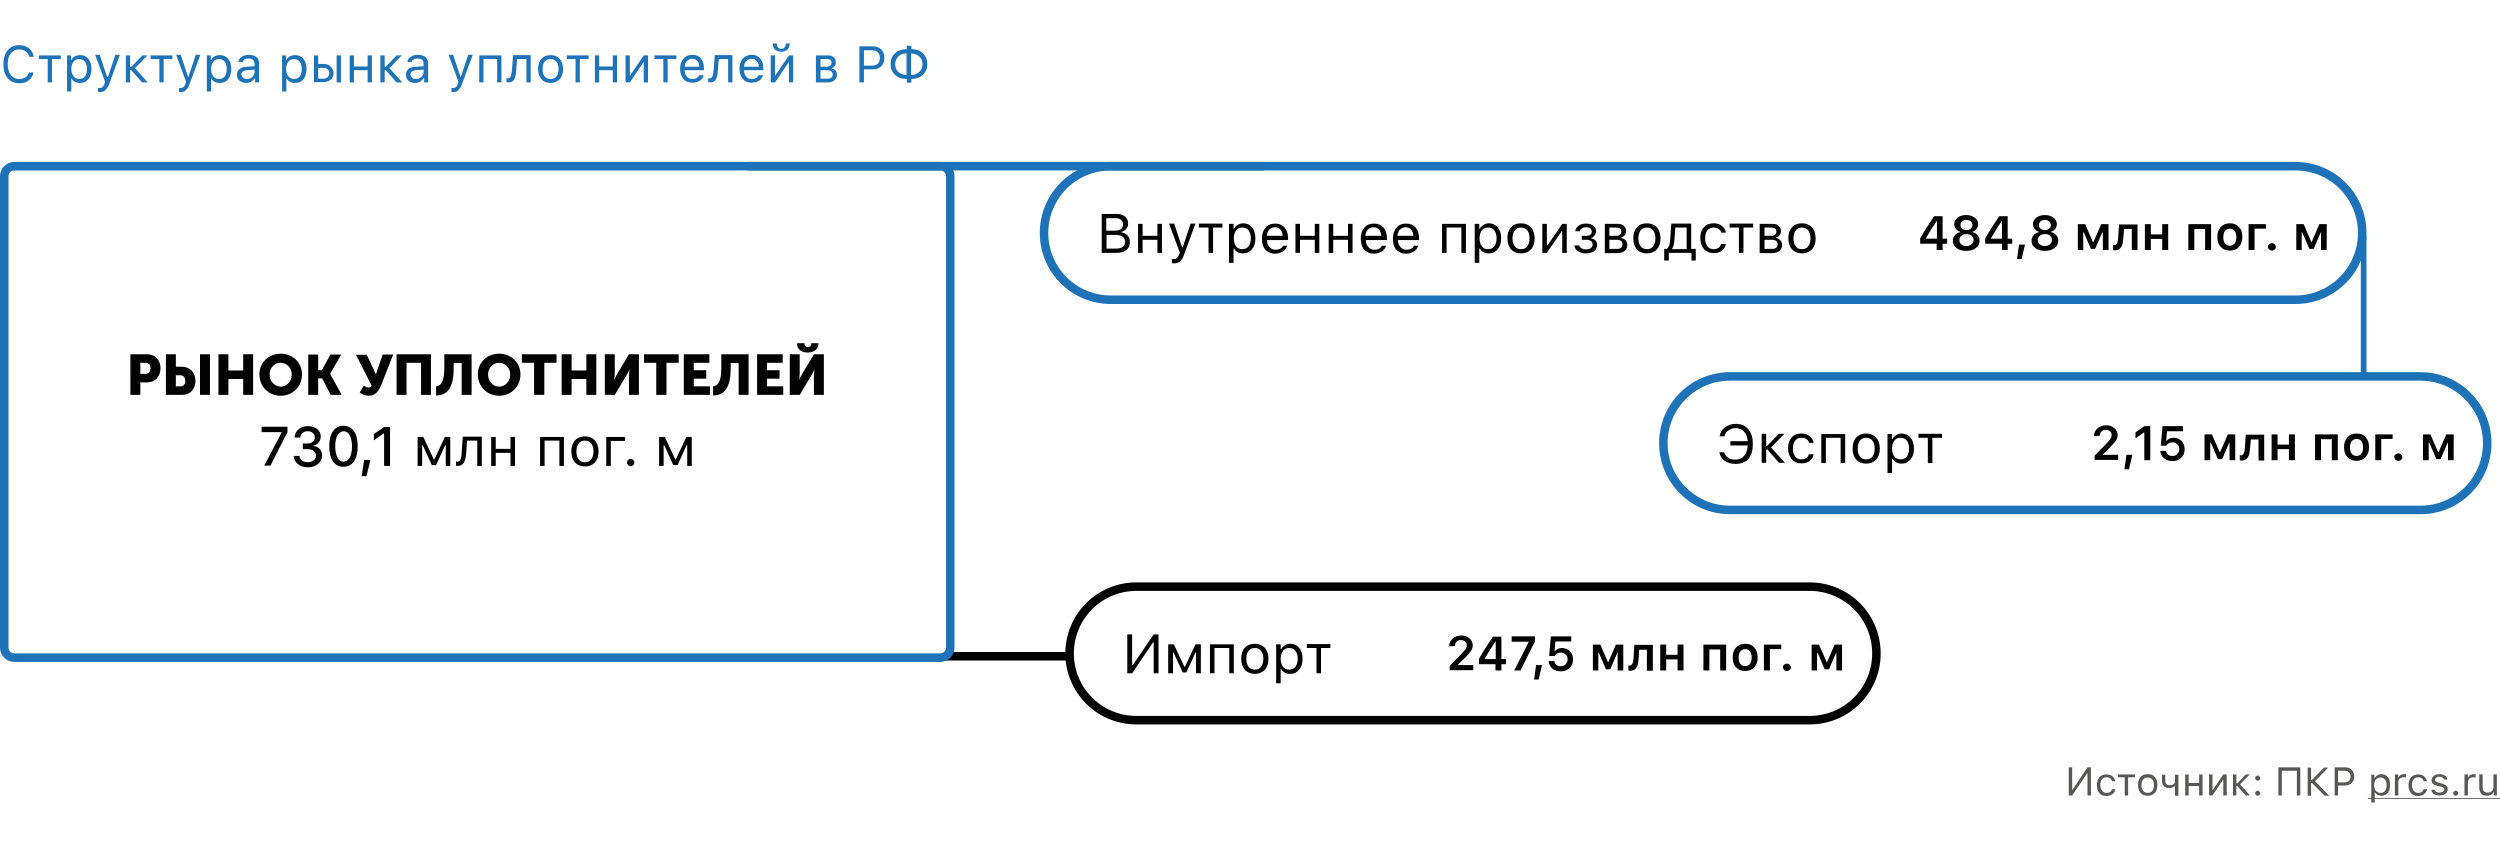 <svg xmlns="http://www.w3.org/2000/svg" id="Layer_1" x="0" y="0" version="1.1" viewBox="0 0 880 299" xml:space="preserve"><style>.st1{fill:#1e72b8}.st3{fill:#020203}.st5{fill:#fff;stroke:#1e72b8;stroke-width:3;stroke-linejoin:round}.st8{fill:#575756}</style><path fill="#fff" d="M0 0h880v299H0z"/><path d="M6.8 29.3c-1.7 0-3.1-.6-4.1-1.8-1-1.2-1.5-2.8-1.5-4.9s.5-3.7 1.5-4.9c1-1.2 2.4-1.8 4.1-1.8 1.3 0 2.5.4 3.4 1.1.9.8 1.5 1.8 1.7 3h-1.6c-.2-.8-.6-1.5-1.3-1.9-.6-.5-1.4-.7-2.3-.7-1.2 0-2.2.5-2.9 1.4-.7.9-1.1 2.2-1.1 3.8 0 1.6.4 2.9 1.1 3.8.7.9 1.7 1.4 2.9 1.4.9 0 1.6-.2 2.3-.6.6-.4 1-1 1.2-1.7h1.6c-.2 1.2-.8 2.1-1.7 2.8-.8.7-1.9 1-3.3 1zM21.4 20.8h-3.1V29h-1.5v-8.2h-3.1v-1.3h7.7v1.3zM28.2 19.4c1.2 0 2.2.4 2.9 1.3.7.9 1.1 2.1 1.1 3.6s-.4 2.7-1.1 3.6c-.7.9-1.7 1.3-2.9 1.3-1.4 0-2.4-.5-3-1.6h-.1v4.6h-1.5V19.5H25v1.6h.1c.3-.5.7-1 1.3-1.3.6-.3 1.2-.4 1.8-.4zm-.3 8.4c.9 0 1.5-.3 2-.9.5-.6.7-1.5.7-2.6s-.2-2-.7-2.6c-.5-.6-1.2-.9-2-.9-.9 0-1.5.3-2 .9-.5.6-.8 1.5-.8 2.6s.3 1.9.8 2.6c.4.6 1.1.9 2 .9zM35.2 32.4c-.2 0-.5 0-.7-.1V31h.6c.4 0 .8-.1 1-.4.3-.2.5-.6.7-1.2l.2-.6-3.5-9.5h1.6l2.6 7.8h.3l2.6-7.8h1.6l-3.7 10.1c-.4 1.1-.8 1.8-1.3 2.2-.5.6-1.1.8-2 .8zM46.3 23.5l3.8-4h1.8L47.5 24l4.5 5h-2l-3.8-4.3h-.4V29h-1.5v-9.5h1.5v4h.5zM60.7 20.8h-3.1V29h-1.5v-8.2H53v-1.3h7.7v1.3zM63.7 32.4c-.2 0-.5 0-.7-.1V31h.6c.4 0 .8-.1 1-.4.3-.2.5-.6.7-1.2l.2-.6-3.5-9.5h1.6l2.6 7.8h.1l2.6-7.8h1.6l-3.7 10.1c-.4 1.1-.8 1.8-1.3 2.2-.3.6-1 .8-1.8.8zM77.4 19.4c1.2 0 2.2.4 2.9 1.3.7.9 1.1 2.1 1.1 3.6s-.4 2.7-1.1 3.6c-.7.9-1.7 1.3-2.9 1.3-1.4 0-2.4-.5-3-1.6h-.1v4.6h-1.5V19.5h1.4v1.6h.1c.3-.5.7-1 1.3-1.3.6-.3 1.2-.4 1.8-.4zm-.3 8.4c.9 0 1.5-.3 2-.9.5-.6.7-1.5.7-2.6s-.2-2-.7-2.6c-.5-.6-1.2-.9-2-.9-.9 0-1.5.3-2 .9-.5.6-.8 1.5-.8 2.6s.3 1.9.8 2.6c.4.6 1.1.9 2 .9zM86.9 27.8c.8 0 1.4-.2 1.9-.7.5-.5.8-1 .8-1.7v-.9l-2.5.2c-1.4.1-2.1.6-2.1 1.5 0 .5.2.8.5 1.1.4.4.8.5 1.4.5zm-.3 1.4c-.9 0-1.7-.3-2.3-.8-.6-.5-.9-1.2-.9-2.1 0-.8.3-1.5.9-2 .6-.5 1.5-.8 2.6-.8l2.7-.2v-.9c0-1.2-.7-1.8-2.1-1.8-1.2 0-1.9.4-2.1 1.2h-1.5c.1-.8.5-1.4 1.2-1.8.7-.5 1.5-.7 2.5-.7 1.1 0 2 .3 2.7.8.6.6.9 1.3.9 2.3V29h-1.4v-1.4h-.1c-.8 1-1.8 1.6-3.1 1.6zM103.9 19.4c1.2 0 2.2.4 2.9 1.3.7.9 1.1 2.1 1.1 3.6s-.4 2.7-1.1 3.6c-.7.9-1.7 1.3-2.9 1.3-1.4 0-2.4-.5-3-1.6h-.1v4.6h-1.5V19.5h1.4v1.6h.1c.3-.5.7-1 1.3-1.3.6-.3 1.2-.4 1.8-.4zm-.4 8.4c.9 0 1.5-.3 2-.9.5-.6.7-1.5.7-2.6s-.2-2-.7-2.6c-.5-.6-1.2-.9-2-.9-.9 0-1.5.3-2 .9-.5.6-.8 1.5-.8 2.6s.3 1.9.8 2.6c.5.6 1.2.9 2 .9zM118.5 19.5h1.5V29h-1.5v-9.5zm-6.5 4.3v3.9h1.8c.6 0 1.1-.2 1.5-.5.4-.4.6-.8.6-1.4 0-.6-.2-1.1-.6-1.4-.4-.4-.9-.5-1.5-.5H112zm-1.5-4.3h1.5v3h1.8c1.1 0 1.9.3 2.6.9.6.6 1 1.4 1 2.3s-.3 1.8-1 2.3c-.6.6-1.5.9-2.6.9h-3.3v-9.4zM123.1 19.5h1.5v3.9h4.8v-3.9h1.5V29h-1.5v-4.3h-4.8V29h-1.5v-9.5zM135.8 23.5l3.8-4h1.8l-4.3 4.5 4.5 5h-2l-3.8-4.3h-.4V29h-1.5v-9.5h1.5v4h.4zM146.4 27.8c.8 0 1.4-.2 1.9-.7.5-.5.8-1 .8-1.7v-.9l-2.5.2c-1.4.1-2.1.6-2.1 1.5 0 .5.2.8.5 1.1.3.4.8.5 1.4.5zm-.3 1.4c-.9 0-1.7-.3-2.3-.8-.6-.5-.9-1.2-.9-2.1 0-.8.3-1.5.9-2 .6-.5 1.4-.8 2.6-.8l2.7-.2v-.9c0-1.2-.7-1.8-2.1-1.8-1.2 0-1.9.4-2.1 1.2h-1.5c.1-.8.5-1.4 1.2-1.8.7-.5 1.5-.7 2.5-.7 1.1 0 2 .3 2.7.8.6.6.9 1.3.9 2.3V29h-1.4v-1.4h-.3c-.6 1-1.6 1.6-2.9 1.6zM159.6 32.4c-.2 0-.5 0-.7-.1V31h.6c.4 0 .8-.1 1-.4.3-.2.5-.6.7-1.2l.2-.6-3.5-9.5h1.6l2.6 7.8h.1l2.6-7.8h1.6l-3.7 10.1c-.4 1.1-.8 1.8-1.3 2.2-.3.6-1 .8-1.8.8zM174.9 20.8h-4.7V29h-1.5v-9.5h7.8V29H175v-8.2zM181.7 24.8c-.1 1.4-.3 2.4-.7 3.1-.4.8-1.1 1.1-2.1 1.1-.2 0-.4 0-.6-.1v-1.4c.1 0 .3.1.5.1.4 0 .8-.3 1-.8.2-.5.3-1.1.4-2.1l.4-5.3h6.2V29h-1.5v-8.2H182l-.3 4zM193.8 27.8c.9 0 1.6-.3 2.1-.9.5-.6.7-1.5.7-2.6s-.2-2-.7-2.6c-.5-.6-1.2-.9-2.1-.9-.9 0-1.6.3-2.1.9-.5.6-.7 1.5-.7 2.6s.2 2 .7 2.6c.5.6 1.2.9 2.1.9zm0 1.4c-1.3 0-2.4-.4-3.2-1.3-.8-.9-1.2-2.1-1.2-3.6s.4-2.7 1.2-3.6c.8-.9 1.8-1.3 3.2-1.3 1.4 0 2.4.4 3.2 1.3.8.9 1.2 2.1 1.2 3.6s-.4 2.7-1.2 3.6c-.8.8-1.9 1.3-3.2 1.3zM207.2 20.8h-3.1V29h-1.5v-8.2h-3.1v-1.3h7.7v1.3zM209.4 19.5h1.5v3.9h4.8v-3.9h1.5V29h-1.5v-4.3h-4.8V29h-1.5v-9.5zM220.2 29v-9.5h1.5v7.1h.1l4.8-7.1h1.5V29h-1.5v-7.1h-.1l-4.8 7.1h-1.5zM238.1 20.8H235V29h-1.5v-8.2h-3.1v-1.3h7.7v1.3zM243.7 20.7c-.8 0-1.4.3-1.9.8s-.8 1.2-.8 2h5.2c0-.8-.3-1.5-.7-2s-1-.8-1.8-.8zm4 5.8c-.2.8-.7 1.5-1.4 1.9-.7.5-1.6.7-2.6.7-1.3 0-2.4-.4-3.1-1.3-.8-.9-1.2-2.1-1.2-3.6s.4-2.7 1.2-3.6c.8-.9 1.8-1.3 3.1-1.3s2.3.4 3 1.3c.7.8 1.1 2 1.1 3.5v.6H241v.1c0 .9.3 1.7.8 2.2.5.6 1.1.8 1.9.8 1.2 0 2-.4 2.4-1.3h1.6zM252.7 24.8c-.1 1.4-.3 2.4-.7 3.1-.4.8-1.1 1.1-2.1 1.1-.2 0-.4 0-.6-.1v-1.4c.1 0 .3.1.5.1.4 0 .8-.3 1-.8.2-.5.3-1.1.4-2.1l.4-5.3h6.2V29h-1.5v-8.2H253l-.3 4zM264.6 20.7c-.8 0-1.4.3-1.9.8s-.8 1.2-.8 2h5.2c0-.8-.3-1.5-.7-2s-1.1-.8-1.8-.8zm4 5.8c-.2.8-.7 1.5-1.4 1.9-.7.5-1.6.7-2.6.7-1.3 0-2.4-.4-3.1-1.3-.8-.9-1.2-2.1-1.2-3.6s.4-2.7 1.2-3.6c.8-.9 1.8-1.3 3.1-1.3s2.3.4 3 1.3c.7.8 1.1 2 1.1 3.5v.6h-6.8v.1c0 .9.3 1.7.8 2.2.5.6 1.1.8 1.9.8 1.2 0 2-.4 2.4-1.3h1.6zM271.3 29v-9.5h1.5v7.1h.1l4.8-7.1h1.5V29h-1.5v-7.1h-.1l-4.8 7.1h-1.5zm2.1-13.7c0 .5.1.9.4 1.3.3.4.7.6 1.2.6s.9-.2 1.2-.6c.3-.4.4-.8.4-1.3h1.4c0 .8-.3 1.5-.8 2.1-.6.6-1.3.8-2.2.8-.9 0-1.6-.3-2.2-.8-.6-.5-.8-1.2-.8-2.1h1.4zM288.8 20.8v2.7h2.1c1.2 0 1.8-.5 1.8-1.4 0-.9-.5-1.3-1.5-1.3h-2.4zm0 3.9v3h2.5c1.2 0 1.8-.5 1.8-1.5s-.7-1.5-2.1-1.5h-2.2zm-1.5-5.2h4.1c.9 0 1.6.2 2.1.7.5.4.7 1 .7 1.8 0 .5-.1.9-.4 1.3-.3.4-.7.6-1.1.7v.1c.6.1 1.1.3 1.4.7.4.4.5.9.5 1.5 0 .8-.3 1.5-.9 2-.6.5-1.4.7-2.4.7h-4.1v-9.5zM307.3 16.3c1.2 0 2.2.4 2.9 1.1.8.8 1.1 1.8 1.1 3s-.4 2.2-1.1 2.9c-.8.8-1.7 1.1-2.9 1.1h-3.2V29h-1.6V16.3h4.8zm-3.2 6.8h2.8c.9 0 1.6-.2 2.1-.7.5-.5.7-1.1.7-2 0-.9-.2-1.5-.7-2-.5-.5-1.2-.7-2.1-.7h-2.8v5.4zM319.1 18.8c-1.2 0-2.2.4-2.9 1.1-.7.7-1.1 1.6-1.1 2.7s.4 2.1 1.1 2.7c.7.7 1.7 1 2.9 1.1v-7.6zm5.6 3.8c0-1.1-.4-2.1-1.1-2.7-.7-.7-1.7-1-2.9-1.1v7.6c1.2 0 2.2-.4 2.9-1.1.7-.6 1.1-1.5 1.1-2.7zm-5.6 5.2c-1.7 0-3.1-.5-4.1-1.5-1-.9-1.5-2.2-1.5-3.8 0-1.6.5-2.8 1.6-3.8 1-.9 2.4-1.4 4.1-1.4v-1.2h1.6v1.2c1.7 0 3.1.5 4.1 1.5 1 .9 1.5 2.2 1.5 3.8 0 1.6-.5 2.8-1.6 3.8-1 .9-2.4 1.4-4 1.4v1.3h-1.6v-1.3z" class="st1"/><path fill="#fff" stroke="#020203" stroke-linejoin="round" stroke-width="3" d="M400 206.5h237c13 0 23.5 10.5 23.5 23.5S650 253.5 637 253.5H400c-13 0-23.5-10.5-23.5-23.5s10.5-23.5 23.5-23.5z"/><path d="M406.1 226.1h-.2l-7.4 10.9h-1.7v-13.7h1.7v10.9h.2l7.4-10.9h1.7V237h-1.7v-10.9zM411.2 237v-10.2h2l3.7 7.9h.2l3.7-7.9h1.9V237H421v-7.3h-.2l-3.2 7h-1.3l-3.2-7h-.2v7.3h-1.7zM432.6 228.1h-5.1v8.9h-1.6v-10.2h8.4V237h-1.6v-8.9zM441.7 235.7c1 0 1.7-.3 2.2-1 .5-.7.8-1.6.8-2.8 0-1.2-.3-2.2-.8-2.8-.5-.7-1.3-1-2.2-1-1 0-1.7.3-2.2 1-.5.7-.8 1.6-.8 2.8 0 1.2.3 2.2.8 2.8.5.7 1.3 1 2.2 1zm0 1.5c-1.5 0-2.6-.5-3.5-1.4-.8-1-1.3-2.2-1.3-3.9 0-1.6.4-2.9 1.3-3.9.8-.9 2-1.4 3.5-1.4s2.6.5 3.5 1.4c.8.9 1.3 2.2 1.3 3.9 0 1.6-.4 2.9-1.3 3.9-.9.9-2 1.4-3.5 1.4zM454.2 226.6c1.3 0 2.3.5 3.1 1.4.8 1 1.2 2.2 1.2 3.9 0 1.6-.4 2.9-1.2 3.8-.8 1-1.8 1.5-3.1 1.5-1.5 0-2.6-.6-3.2-1.7h-.2v5h-1.6v-13.7h1.6v1.7h.2c.3-.6.8-1.1 1.4-1.4.4-.3 1.1-.5 1.8-.5zm-.4 9.1c.9 0 1.7-.3 2.2-1 .5-.7.8-1.6.8-2.8 0-1.2-.3-2.1-.8-2.8-.5-.7-1.3-1-2.2-1-.9 0-1.7.3-2.2 1-.5.7-.8 1.6-.8 2.8 0 1.2.3 2.1.8 2.8.5.7 1.3 1 2.2 1zM468.3 228.1H465v8.9h-1.6v-8.9H460v-1.4h8.3v1.4zM510.1 227.5c0-1.1.4-2 1.2-2.7.8-.7 1.8-1.1 3-1.1s2.2.3 2.9 1c.8.6 1.2 1.5 1.2 2.5 0 .6-.2 1.3-.6 1.9-.4.6-1.1 1.4-2.1 2.4l-2.5 2.5v.1h5.4v1.8h-8.3v-1.5l4-4.1c.8-.8 1.4-1.5 1.6-1.9.3-.4.4-.8.4-1.3s-.2-1-.6-1.3c-.4-.3-.9-.5-1.5-.5s-1.1.2-1.5.6c-.4.4-.6.9-.6 1.5l-2 .1zM526.5 233.8h-5.9v-1.9c1-1.8 2.6-4.4 4.9-7.8h3v7.9h1.6v1.8h-1.6v2.2h-2.1v-2.2zm-3.9-1.8h3.9v-6.2h-.1c-1.3 1.9-2.6 4-3.8 6.1v.1zM538.1 226v-.1h-6V224h8.2v1.8l-5.1 10.2H533l5.1-10zM540 239.2l.7-5.1h2.1l-1.2 5.1H540zM549.4 236.3c-1.2 0-2.2-.3-3-1-.8-.7-1.2-1.5-1.3-2.6h2c.1.5.3 1 .7 1.3.4.3.9.5 1.6.5.7 0 1.3-.2 1.7-.7.4-.4.7-1 .7-1.7s-.2-1.3-.7-1.7c-.4-.4-1-.7-1.7-.7-1 0-1.7.4-2.2 1.2h-1.9l.6-6.9h7.2v1.8h-5.6l-.3 3.4h.1c.6-.7 1.4-1.1 2.5-1.1s2.1.4 2.8 1.1c.7.8 1.1 1.7 1.1 2.9 0 1.3-.4 2.3-1.2 3-.7.8-1.7 1.2-3.1 1.2zM560.7 236v-9.1h2.6l2.7 6.2h.1l2.7-6.2h2.6v9.1h-2v-6.2h-.1l-2.5 5.8h-1.5l-2.5-5.8h-.2v6.2h-1.9zM576.8 231.8c-.1 1.4-.3 2.5-.7 3.1-.5.8-1.2 1.2-2.2 1.2-.3 0-.5 0-.7-.1v-1.8c.1 0 .3.1.5.1.7 0 1.2-.9 1.3-2.6l.3-4.7h6.5v9.1h-2.1v-7.4H577l-.2 3.1zM584.4 226.9h2.1v3.6h4v-3.6h2.1v9.1h-2.1v-3.9h-4v3.9h-2.1v-9.1zM605.6 228.6h-3.9v7.4h-2.1v-9.1h8v9.1h-2.1v-7.4zM614.3 234.5c.7 0 1.3-.3 1.7-.8.4-.5.6-1.3.6-2.2 0-.9-.2-1.7-.6-2.2-.4-.5-.9-.8-1.7-.8-.7 0-1.3.3-1.7.8-.4.5-.6 1.3-.6 2.2 0 1 .2 1.7.6 2.2.4.5 1 .8 1.7.8zm0 1.7c-1.4 0-2.4-.4-3.2-1.3-.8-.8-1.2-2-1.2-3.5s.4-2.6 1.2-3.5c.8-.8 1.8-1.3 3.2-1.3 1.4 0 2.4.4 3.2 1.3.8.8 1.2 2 1.2 3.5s-.4 2.6-1.2 3.5c-.8.9-1.9 1.3-3.2 1.3zM623 228.6v7.4h-2.1v-9.1h6.1v1.6h-4zM629 236.2c-.4 0-.7-.1-1-.4-.2-.2-.4-.6-.4-.9 0-.4.1-.7.4-.9.2-.2.6-.4 1-.4s.7.1 1 .4c.2.2.4.6.4.9 0 .4-.1.7-.4.9-.3.3-.6.4-1 .4zM637.7 236v-9.1h2.6l2.7 6.2h.1l2.7-6.2h2.6v9.1h-2v-6.2h-.1l-2.5 5.8h-1.5l-2.5-5.8h-.2v6.2h-1.9z" class="st3"/><path fill="none" stroke="#020203" stroke-width="3" d="M332 231h43.5"/><path d="M5 58.5h326c1.9 0 3.5 1.6 3.5 3.5v166c0 1.9-1.6 3.5-3.5 3.5H5c-1.9 0-3.5-1.6-3.5-3.5V62c0-1.9 1.6-3.5 3.5-3.5zM391 58.5h417c13 0 23.5 10.5 23.5 23.5S821 105.5 808 105.5H391c-13 0-23.5-10.5-23.5-23.5S378 58.5 391 58.5zM609 132.5h243c13 0 23.5 10.5 23.5 23.5S865 179.5 852 179.5H609c-13 0-23.5-10.5-23.5-23.5s10.5-23.5 23.5-23.5z" class="st5"/><path d="M387.8 89V75.3h5.2c1.3 0 2.2.3 3 .9.7.6 1.1 1.4 1.1 2.5 0 .7-.2 1.3-.7 1.9-.5.6-1 .9-1.7 1v.2c.9.1 1.7.5 2.2 1.1.6.6.8 1.4.8 2.3 0 1.2-.4 2.2-1.2 2.8-.8.7-2 1-3.4 1h-5.3zm1.7-7.8h2.7c2.1 0 3.1-.7 3.1-2.2 0-.7-.2-1.2-.7-1.6-.5-.4-1.1-.6-2-.6h-3.2v4.4zm3.4 6.3c2.1 0 3.1-.8 3.1-2.4 0-1.6-1.1-2.4-3.3-2.4h-3.2v4.8h3.4zM400.6 78.8h1.6V83h5.2v-4.2h1.6V89h-1.6v-4.6h-5.2V89h-1.6V78.8zM413.2 92.7c-.3 0-.5 0-.7-.1v-1.4h.7c.5 0 .8-.1 1.1-.4.3-.3.5-.7.8-1.3l.2-.6-3.8-10.2h1.8l2.8 8.4h.2l2.8-8.4h1.7l-4 10.9c-.4 1.2-.9 2-1.4 2.4-.6.5-1.3.7-2.2.7zM430.3 80.1H427V89h-1.6v-8.9H422v-1.4h8.3v1.4zM437.6 78.6c1.3 0 2.3.5 3.1 1.4.8 1 1.2 2.2 1.2 3.9 0 1.6-.4 2.9-1.2 3.8-.8 1-1.8 1.5-3.1 1.5-1.5 0-2.6-.6-3.2-1.7h-.2v5h-1.6V78.8h1.6v1.7h.2c.3-.6.8-1.1 1.4-1.4.5-.3 1.2-.5 1.8-.5zm-.3 9.1c.9 0 1.7-.3 2.2-1 .5-.7.8-1.6.8-2.8s-.3-2.1-.8-2.8c-.5-.7-1.3-1-2.2-1-.9 0-1.7.3-2.2 1-.5.7-.8 1.6-.8 2.8 0 1.2.3 2.1.8 2.8.5.7 1.2 1 2.2 1zM448.8 80c-.8 0-1.5.3-2 .8-.5.6-.8 1.3-.9 2.2h5.6c0-.9-.3-1.6-.8-2.2-.4-.5-1.1-.8-1.9-.8zm4.3 6.4c-.2.9-.7 1.6-1.5 2.1s-1.7.8-2.8.8c-1.4 0-2.5-.5-3.4-1.4-.8-.9-1.2-2.2-1.2-3.9 0-1.6.4-2.9 1.3-3.9.8-1 2-1.4 3.4-1.4s2.5.5 3.3 1.4c.8.9 1.2 2.2 1.2 3.8v.6H446v.1c0 1 .3 1.8.9 2.4.5.6 1.2.9 2.1.9 1.3 0 2.2-.5 2.6-1.4h1.5zM456 78.8h1.6V83h5.2v-4.2h1.6V89h-1.6v-4.6h-5.2V89H456V78.8zM467.7 78.8h1.6V83h5.2v-4.2h1.6V89h-1.6v-4.6h-5.2V89h-1.6V78.8zM483.5 80c-.8 0-1.5.3-2 .8-.5.6-.8 1.3-.9 2.2h5.6c0-.9-.3-1.6-.8-2.2-.4-.5-1.1-.8-1.9-.8zm4.4 6.4c-.2.9-.7 1.6-1.5 2.1s-1.7.8-2.8.8c-1.4 0-2.5-.5-3.4-1.4-.8-.9-1.2-2.2-1.2-3.9 0-1.6.4-2.9 1.3-3.9.8-1 2-1.4 3.4-1.4s2.5.5 3.3 1.4c.8.9 1.2 2.2 1.2 3.8v.6h-7.4v.1c0 1 .3 1.8.9 2.4.5.6 1.2.9 2.1.9 1.3 0 2.2-.5 2.6-1.4h1.5zM494.8 80c-.8 0-1.5.3-2 .8-.5.6-.8 1.3-.9 2.2h5.6c0-.9-.3-1.6-.8-2.2-.4-.5-1.1-.8-1.9-.8zm4.4 6.4c-.2.9-.7 1.6-1.5 2.1s-1.7.8-2.8.8c-1.4 0-2.5-.5-3.4-1.4-.8-.9-1.2-2.2-1.2-3.9 0-1.6.4-2.9 1.3-3.9.8-1 2-1.4 3.4-1.4s2.5.5 3.3 1.4c.8.9 1.2 2.2 1.2 3.8v.6h-7.4v.1c0 1 .3 1.8.9 2.4.5.6 1.2.9 2.1.9 1.3 0 2.2-.5 2.6-1.4h1.5zM514.3 80.1h-5.1V89h-1.6V78.8h8.4V89h-1.6v-8.9zM524.1 78.6c1.3 0 2.3.5 3.1 1.4.8 1 1.2 2.2 1.2 3.9 0 1.6-.4 2.9-1.2 3.8-.8 1-1.8 1.5-3.1 1.5-1.5 0-2.6-.6-3.2-1.7h-.2v5h-1.6V78.8h1.6v1.7h.2c.3-.6.8-1.1 1.4-1.4.5-.3 1.1-.5 1.8-.5zm-.3 9.1c.9 0 1.7-.3 2.2-1 .5-.7.8-1.6.8-2.8s-.3-2.1-.8-2.8c-.5-.7-1.3-1-2.2-1-.9 0-1.7.3-2.2 1-.5.7-.8 1.6-.8 2.8 0 1.2.3 2.1.8 2.8.5.7 1.2 1 2.2 1zM535.4 87.7c1 0 1.7-.3 2.2-1 .5-.7.8-1.6.8-2.8s-.3-2.2-.8-2.8c-.5-.7-1.3-1-2.2-1s-1.7.3-2.2 1c-.5.7-.8 1.6-.8 2.8s.3 2.2.8 2.8c.5.7 1.2 1 2.2 1zm0 1.5c-1.5 0-2.6-.5-3.5-1.4-.8-.9-1.3-2.2-1.3-3.9 0-1.6.4-2.9 1.3-3.9.8-.9 2-1.4 3.5-1.4s2.6.5 3.5 1.4c.8.9 1.3 2.2 1.3 3.9 0 1.6-.4 2.9-1.3 3.9-.9.9-2 1.4-3.5 1.4zM542.9 89V78.8h1.6v7.6h.2l5.2-7.6h1.6V89h-1.6v-7.6h-.2l-5.2 7.6h-1.6zM558.2 89.2c-1.1 0-2-.3-2.8-.8-.7-.5-1.2-1.2-1.2-2h1.7c.1.4.4.8.8 1 .4.2.9.4 1.6.4.7 0 1.3-.2 1.7-.5.4-.3.6-.7.6-1.2 0-1.1-.8-1.7-2.3-1.7h-1.5V83h1.5c1.3 0 2-.5 2-1.5 0-.5-.2-.8-.5-1.1-.3-.3-.8-.4-1.5-.4-.6 0-1.1.1-1.5.4-.4.2-.6.6-.7 1h-1.6c.1-.8.5-1.5 1.2-2s1.6-.7 2.6-.7c1.1 0 2 .3 2.6.8.6.5.9 1.2.9 2 0 .5-.2 1-.5 1.4-.3.4-.7.7-1.2.8v.2c1.4.3 2.1 1.1 2.1 2.3 0 .9-.4 1.7-1.1 2.3-.8.4-1.7.7-2.9.7zM566.5 80.1V83h2.3c1.3 0 1.9-.5 1.9-1.5 0-.9-.6-1.4-1.7-1.4h-2.5zm0 4.3v3.2h2.7c1.3 0 1.9-.5 1.9-1.6s-.7-1.6-2.2-1.6h-2.4zm-1.6-5.6h4.4c1 0 1.7.2 2.3.7.5.5.8 1.1.8 1.9 0 .5-.2 1-.5 1.4-.3.4-.7.7-1.2.8v.2c.6.1 1.2.4 1.5.8.4.4.6 1 .6 1.6 0 .9-.3 1.6-.9 2.1-.6.5-1.5.8-2.6.8h-4.4V78.8zM579.7 87.7c1 0 1.7-.3 2.2-1 .5-.7.8-1.6.8-2.8s-.3-2.2-.8-2.8c-.5-.7-1.3-1-2.2-1-1 0-1.7.3-2.2 1-.5.7-.8 1.6-.8 2.8s.3 2.2.8 2.8c.5.7 1.3 1 2.2 1zm0 1.5c-1.5 0-2.6-.5-3.5-1.4-.8-.9-1.3-2.2-1.3-3.9 0-1.6.4-2.9 1.3-3.9.8-.9 2-1.4 3.5-1.4s2.6.5 3.5 1.4c.8.9 1.3 2.2 1.3 3.9 0 1.6-.4 2.9-1.3 3.9-.9.9-2 1.4-3.5 1.4zM593.6 80.1h-3.9l-.3 4.4c-.1 1.4-.4 2.4-.8 3v.2h5.1v-7.6zm-7.8 11.6v-4.1h.9c.7-.5 1.1-1.5 1.2-3.2l.4-5.7h7v8.9h1.6v4.1h-1.5V89h-8v2.7h-1.6zM605.9 81.9c-.1-.5-.4-1-.9-1.3-.5-.4-1.1-.5-1.8-.5-.9 0-1.6.3-2.2 1-.5.7-.8 1.6-.8 2.8 0 1.2.3 2.1.8 2.8.5.7 1.3 1 2.2 1 1.4 0 2.3-.6 2.6-1.8h1.7c-.2 1-.6 1.7-1.3 2.3-.8.6-1.8.9-3 .9-1.4 0-2.6-.5-3.4-1.4-.8-1-1.3-2.3-1.3-3.9s.4-2.9 1.3-3.8c.8-1 2-1.4 3.4-1.4 1.2 0 2.2.3 3 1 .7.6 1.2 1.4 1.3 2.3h-1.6zM617 80.1h-3.3V89h-1.6v-8.9h-3.3v-1.4h8.3v1.4zM621.1 80.1V83h2.3c1.3 0 1.9-.5 1.9-1.5 0-.9-.6-1.4-1.7-1.4h-2.5zm0 4.3v3.2h2.7c1.3 0 1.9-.5 1.9-1.6s-.7-1.6-2.2-1.6h-2.4zm-1.7-5.6h4.4c1 0 1.7.2 2.3.7.5.5.8 1.1.8 1.9 0 .5-.2 1-.5 1.4-.3.4-.7.7-1.2.8v.2c.6.1 1.2.4 1.5.8.4.4.6 1 .6 1.6 0 .9-.3 1.6-.9 2.1-.6.5-1.5.8-2.6.8h-4.4V78.8zM634.3 87.7c1 0 1.7-.3 2.2-1 .5-.7.8-1.6.8-2.8s-.3-2.2-.8-2.8c-.5-.7-1.3-1-2.2-1s-1.7.3-2.2 1c-.5.7-.8 1.6-.8 2.8s.3 2.2.8 2.8c.4.7 1.2 1 2.2 1zm0 1.5c-1.5 0-2.6-.5-3.5-1.4-.8-.9-1.3-2.2-1.3-3.9 0-1.6.4-2.9 1.3-3.9.8-.9 2-1.4 3.5-1.4s2.6.5 3.5 1.4c.8.9 1.3 2.2 1.3 3.9 0 1.6-.4 2.9-1.3 3.9-.9.9-2.1 1.4-3.5 1.4zM610.9 163.3c-1.5 0-2.8-.4-3.8-1.1-1-.7-1.7-1.8-1.9-3h1.7c.2.8.7 1.4 1.4 1.9s1.6.7 2.6.7c1.2 0 2.2-.4 3-1.3.8-.9 1.2-2.1 1.3-3.7h-6.1v-1.5h6.1c-.1-1.5-.6-2.6-1.3-3.4-.8-.8-1.7-1.2-2.9-1.2-1 0-1.8.3-2.6.8-.7.5-1.2 1.2-1.4 2.1h-1.7c.2-1.3.8-2.4 1.9-3.2 1.1-.8 2.3-1.2 3.8-1.2 1.9 0 3.3.6 4.4 1.9 1.1 1.3 1.6 3 1.6 5.2s-.5 4-1.6 5.3c-1.1 1.1-2.6 1.7-4.5 1.7zM622 157l4.1-4.3h2l-4.7 4.8 4.9 5.4h-2.1l-4.1-4.7h-.4v4.7h-1.6v-10.2h1.6v4.3h.3zM636.8 155.9c-.1-.5-.4-1-.9-1.3-.5-.4-1.1-.5-1.8-.5-.9 0-1.6.3-2.2 1-.5.7-.8 1.6-.8 2.8 0 1.2.3 2.1.8 2.8.5.7 1.3 1 2.2 1 1.4 0 2.3-.6 2.6-1.8h1.7c-.2 1-.6 1.7-1.3 2.3-.8.6-1.8.9-3 .9-1.4 0-2.6-.5-3.4-1.4-.8-1-1.3-2.3-1.3-3.9s.4-2.9 1.3-3.8c.8-1 2-1.4 3.4-1.4 1.2 0 2.2.3 3 1 .7.6 1.2 1.4 1.3 2.3h-1.6zM647.8 154.1h-5.1v8.9h-1.6v-10.2h8.4V163h-1.6v-8.9zM656.9 161.7c1 0 1.7-.3 2.2-1 .5-.7.8-1.6.8-2.8 0-1.2-.3-2.2-.8-2.8-.5-.7-1.3-1-2.2-1-1 0-1.7.3-2.2 1-.5.7-.8 1.6-.8 2.8 0 1.2.3 2.2.8 2.8.5.7 1.3 1 2.2 1zm0 1.5c-1.5 0-2.6-.5-3.5-1.4-.8-.9-1.3-2.2-1.3-3.9 0-1.6.4-2.9 1.3-3.9.8-.9 2-1.4 3.5-1.4s2.6.5 3.5 1.4c.8.9 1.3 2.2 1.3 3.9 0 1.6-.4 2.9-1.3 3.9-.9.9-2 1.4-3.5 1.4zM669.4 152.6c1.3 0 2.3.5 3.1 1.4.8 1 1.2 2.2 1.2 3.9 0 1.6-.4 2.9-1.2 3.8-.8 1-1.8 1.5-3.1 1.5-1.5 0-2.6-.6-3.2-1.7h-.2v5h-1.6v-13.7h1.6v1.7h.2c.3-.6.8-1.1 1.4-1.4.4-.3 1.1-.5 1.8-.5zm-.4 9.1c.9 0 1.7-.3 2.2-1 .5-.7.8-1.6.8-2.8 0-1.2-.3-2.1-.8-2.8-.5-.7-1.3-1-2.2-1-.9 0-1.7.3-2.2 1-.5.7-.8 1.6-.8 2.8 0 1.2.3 2.1.8 2.8.5.7 1.3 1 2.2 1zM683.5 154.1h-3.3v8.9h-1.6v-8.9h-3.3v-1.4h8.3v1.4zM45.9 139h3.5v-4.4h2.4c2.8 0 4.7-2.1 4.7-5s-1.9-4.9-4.7-4.9h-5.9V139zm3.5-7.4v-3.9h1.8c1.2 0 1.8.8 1.8 1.9s-.6 2-1.8 2h-1.8zM70.4 139h3.5v-14.3h-3.5V139zm-12 0h5.7c2.8 0 4.7-2 4.7-4.9s-1.9-5-4.7-5h-2.2v-4.4h-3.5V139zm3.5-3v-3.9h1.5c1.2 0 1.8.8 1.8 2s-.6 1.9-1.8 1.9h-1.5zM76.9 139h3.5v-5.6h5.2v5.6h3.5v-14.3h-3.5v5.7h-5.2v-5.7h-3.5V139zM91.3 131.8c0 4.2 3.2 7.5 7.5 7.5s7.5-3.3 7.5-7.5c0-4.1-3.2-7.3-7.5-7.3s-7.5 3.2-7.5 7.3zm3.6 0c0-2.3 1.7-4.1 3.9-4.1 2.1 0 3.9 1.8 3.9 4.1 0 2.4-1.7 4.3-3.9 4.3-2.2-.1-3.9-1.9-3.9-4.3zM108.5 139h3.5v-5.8h1.4l3 5.8h3.9l-4.1-7.4 3.9-6.8h-3.8l-3 5.5H112v-5.5h-3.5V139zM126.6 138.2c1 .7 2 1.1 3.3 1.1 2.5 0 3.6-2.1 4.3-3.8l4.2-10.7h-3.7l-1.8 5.2c-.3 1-.6 1.9-.6 1.9s-.3-.9-.8-1.9l-2.4-5.1h-3.8l5.5 10.8c-.2.5-.6.7-1.1.7-.7 0-1.2-.4-1.6-.7l-1.5 2.5zM139.6 139h3.5v-11.3h5.1V139h3.5v-14.3h-12.1V139zM153.5 136v3.2c4 0 6.2-2.7 6.2-9.7v-1.7h2.8V139h3.5v-14.3h-9.6v4.7c0 5.1-1.2 6.4-2.9 6.6zM168.2 131.8c0 4.2 3.2 7.5 7.5 7.5s7.5-3.3 7.5-7.5c0-4.1-3.2-7.3-7.5-7.3-4.4 0-7.5 3.2-7.5 7.3zm3.6 0c0-2.3 1.7-4.1 3.9-4.1s3.9 1.8 3.9 4.1c0 2.4-1.7 4.3-3.9 4.3s-3.9-1.9-3.9-4.3zM188.1 139h3.5v-11.3h4.3v-3h-12.2v3h4.3V139zM197.7 139h3.5v-5.6h5.2v5.6h3.5v-14.3h-3.5v5.7h-5.2v-5.7h-3.5V139zM212.9 139h3.5l4-6.7c.6-.9 1.2-2.4 1.2-2.4s-.2 1.5-.2 2.4v6.7h3.5v-14.3h-3.5l-4 6.7c-.6.9-1.2 2.4-1.2 2.4s.2-1.5.2-2.4v-6.7h-3.5V139zM231.1 139h3.5v-11.3h4.3v-3h-12.2v3h4.3V139zM240.7 139h9.2v-3h-5.7v-2.7h4.4v-3h-4.4v-2.6h5.5v-3h-9V139zM251 136v3.2c4 0 6.2-2.7 6.2-9.7v-1.7h2.8V139h3.5v-14.3h-9.6v4.7c0 5.1-1.2 6.4-2.9 6.6zM266.5 139h9.2v-3H270v-2.7h4.4v-3H270v-2.6h5.5v-3h-9V139zM284.3 124.1c2 0 3.8-1.1 3.8-3.1v-.2h-2.5v.2c0 .8-.7 1.2-1.2 1.2-.6 0-1.2-.4-1.2-1.2v-.2h-2.6v.2c-.1 2 1.6 3.1 3.7 3.1zM278 139h3.5l4-6.7c.6-.9 1.2-2.4 1.2-2.4s-.2 1.5-.2 2.4v6.7h3.5v-14.3h-3.5l-4 6.7c-.6.9-1.2 2.4-1.2 2.4s.2-1.5.2-2.4v-6.7H278V139zM99.1 152.3v-.2h-7v-1.9h9.1v1.9l-6 11.8H93l6.1-11.6zM106.6 156.1h1.7c.7 0 1.3-.2 1.8-.6s.7-.9.7-1.6c0-.6-.2-1.1-.7-1.5-.4-.4-1-.6-1.8-.6s-1.3.2-1.8.6c-.5.4-.7.9-.8 1.6h-2c.1-1.2.5-2.2 1.4-2.9.8-.7 1.9-1.1 3.3-1.1 1.3 0 2.3.3 3.2 1 .9.7 1.3 1.6 1.3 2.6 0 .8-.2 1.5-.7 2.1-.4.6-1 .9-1.8 1.1v.2c.9.1 1.7.5 2.2 1.1.5.6.8 1.4.8 2.3 0 1.2-.5 2.1-1.4 2.9-1 .8-2.1 1.2-3.6 1.2-1.4 0-2.6-.4-3.5-1.1-.9-.7-1.4-1.7-1.5-2.9h2c.1.7.4 1.2.9 1.6.5.4 1.2.6 2 .6s1.5-.2 2.1-.6c.5-.4.8-1 .8-1.7s-.3-1.3-.8-1.7c-.5-.4-1.2-.6-2.1-.6h-1.7v-2zM120.9 164.3c-1.6 0-2.8-.6-3.7-1.9-.9-1.3-1.3-3-1.3-5.3s.4-4 1.3-5.3c.9-1.3 2.1-1.9 3.7-1.9s2.8.6 3.7 1.9c.9 1.3 1.3 3 1.3 5.3s-.4 4-1.3 5.3c-.9 1.3-2.1 1.9-3.7 1.9zm0-1.8c.9 0 1.7-.5 2.2-1.4.5-.9.8-2.2.8-4 0-1.7-.3-3-.8-3.9-.5-.9-1.2-1.4-2.1-1.4-.9 0-1.6.5-2.2 1.4-.5.9-.8 2.2-.8 3.9 0 1.7.3 3 .8 4 .4.9 1.1 1.4 2.1 1.4zM127.3 167.6l.9-5.7h2.2l-1.4 5.7h-1.7zM135.2 152.6h-.2l-3.4 2.4v-2.2l3.6-2.5h2.1V164h-2.1v-11.4zM147 164v-10.2h2l3.7 7.9h.2l3.7-7.9h1.9V164h-1.6v-7.3h-.2l-3.2 7H152l-3.2-7h-.2v7.3H147zM164.1 159.5c-.1 1.5-.4 2.6-.8 3.3-.5.8-1.2 1.2-2.2 1.2-.2 0-.4 0-.6-.1v-1.5c.2.1.3.1.5.1.5 0 .8-.3 1.1-.8.2-.5.4-1.2.4-2.3l.4-5.7h6.7V164H168v-8.9h-3.6l-.3 4.4zM172.9 153.8h1.6v4.2h5.2v-4.2h1.6V164h-1.6v-4.6h-5.2v4.6h-1.6v-10.2zM196.8 155.1h-5.1v8.9h-1.6v-10.2h8.4V164h-1.6v-8.9zM205.9 162.7c1 0 1.7-.3 2.2-1 .5-.7.8-1.6.8-2.8 0-1.2-.3-2.2-.8-2.8-.5-.7-1.3-1-2.2-1-1 0-1.7.3-2.2 1-.5.7-.8 1.6-.8 2.8 0 1.2.3 2.2.8 2.8.5.7 1.2 1 2.2 1zm0 1.5c-1.5 0-2.6-.5-3.5-1.4-.8-1-1.3-2.2-1.3-3.9 0-1.6.4-2.9 1.3-3.9.8-.9 2-1.4 3.5-1.4s2.6.5 3.5 1.4c.8.9 1.3 2.2 1.3 3.9 0 1.6-.4 2.9-1.3 3.9-.9.9-2 1.4-3.5 1.4zM215 155.1v8.9h-1.6v-10.2h6.6v1.4h-5zM222 164.1c-.3 0-.6-.1-.9-.4-.2-.2-.4-.5-.4-.9 0-.3.1-.6.4-.9.2-.2.5-.4.9-.4.3 0 .6.1.9.4.2.2.4.5.4.9 0 .3-.1.6-.4.9-.3.3-.6.4-.9.4zM232 164v-10.2h2l3.7 7.9h.2l3.7-7.9h1.9V164h-1.6v-7.3h-.2l-3.2 7H237l-3.2-7h-.2v7.3H232zM681.8 85.8h-5.9v-1.9c1-1.8 2.6-4.4 4.9-7.8h3V84h1.6v1.8h-1.6V88h-2.1v-2.2zm-3.9-1.8h3.9v-6.2h-.1c-1.3 1.9-2.6 4-3.8 6.1v.1zM692.1 88.3c-1.4 0-2.5-.3-3.4-1-.9-.7-1.3-1.5-1.3-2.5 0-.8.2-1.4.7-2 .5-.6 1.1-.9 1.9-1.1v-.1c-.6-.2-1.1-.5-1.5-1-.4-.5-.6-1-.6-1.7 0-.9.4-1.7 1.2-2.3.8-.6 1.8-.9 3-.9s2.2.3 3 .9c.8.6 1.2 1.4 1.2 2.3 0 .6-.2 1.2-.6 1.7-.4.5-.9.8-1.5 1v.1c.8.1 1.4.5 1.9 1.1.5.6.7 1.2.7 2 0 1-.4 1.9-1.3 2.5-.8.7-2 1-3.4 1zm.1-1.7c.7 0 1.3-.2 1.8-.6.4-.4.7-.9.7-1.5s-.2-1.1-.7-1.5c-.4-.4-1-.6-1.8-.6-.7 0-1.3.2-1.8.6-.5.4-.7.9-.7 1.5s.2 1.1.7 1.5c.4.4 1 .6 1.8.6zm0-5.6c.6 0 1.1-.2 1.5-.5.4-.3.6-.8.6-1.3s-.2-1-.6-1.3c-.4-.3-.9-.5-1.5-.5s-1.1.2-1.5.5c-.4.3-.6.8-.6 1.3s.2 1 .6 1.3c.4.3.8.5 1.5.5zM704.7 85.8h-5.9v-1.9c1-1.8 2.6-4.4 4.9-7.8h3V84h1.6v1.8h-1.6V88h-2v-2.2zm-3.9-1.8h3.9v-6.2h-.1c-1.3 1.9-2.6 4-3.8 6.1v.1zM710 91.2l.7-5.1h2.1l-1.2 5.1H710zM719.8 88.3c-1.4 0-2.5-.3-3.4-1-.9-.7-1.3-1.5-1.3-2.5 0-.8.2-1.4.7-2 .5-.6 1.1-.9 1.9-1.1v-.1c-.6-.2-1.1-.5-1.5-1-.4-.5-.6-1-.6-1.7 0-.9.4-1.7 1.2-2.3.8-.6 1.8-.9 3-.9s2.2.3 3 .9c.8.6 1.2 1.4 1.2 2.3 0 .6-.2 1.2-.6 1.7-.4.5-.9.8-1.5 1v.1c.8.1 1.4.5 1.9 1.1.5.6.7 1.2.7 2 0 1-.4 1.9-1.3 2.5-.9.7-2 1-3.4 1zm0-1.7c.7 0 1.3-.2 1.8-.6.4-.4.7-.9.7-1.5s-.2-1.1-.7-1.5c-.4-.4-1-.6-1.8-.6-.7 0-1.3.2-1.8.6-.5.4-.7.9-.7 1.5s.2 1.1.7 1.5c.5.4 1.1.6 1.8.6zm0-5.6c.6 0 1.1-.2 1.5-.5.4-.3.6-.8.6-1.3s-.2-1-.6-1.3c-.4-.3-.9-.5-1.5-.5s-1.1.2-1.5.5c-.4.3-.6.8-.6 1.3s.2 1 .6 1.3c.4.3.9.5 1.5.5zM731.4 88v-9.1h2.6l2.7 6.3h.2l2.7-6.3h2.6V88h-2v-6.2h-.2l-2.5 5.8H736l-2.5-5.8h-.2V88h-1.9zM747.4 83.8c-.1 1.4-.3 2.5-.7 3.1-.5.8-1.2 1.2-2.2 1.2-.3 0-.5 0-.7-.1v-1.8c.1 0 .3.1.5.1.7 0 1.2-.9 1.3-2.6l.3-4.7h6.5v9h-2v-7.4h-2.7l-.3 3.2zM755 78.9h2.1v3.6h4v-3.6h2.1V88h-2.1v-3.9h-4V88H755v-9.1zM776.3 80.6h-3.9V88h-2.1v-9.1h8V88h-2.1v-7.4zM784.9 86.5c.7 0 1.3-.3 1.7-.8.4-.5.6-1.3.6-2.2 0-.9-.2-1.7-.6-2.2-.4-.5-.9-.8-1.7-.8-.7 0-1.3.3-1.7.8-.4.5-.6 1.3-.6 2.2 0 1 .2 1.7.6 2.2.5.5 1 .8 1.7.8zm0 1.7c-1.4 0-2.4-.4-3.2-1.3-.8-.8-1.2-2-1.2-3.5s.4-2.6 1.2-3.5c.8-.8 1.8-1.3 3.2-1.3 1.4 0 2.4.4 3.2 1.3.8.8 1.2 2 1.2 3.5s-.4 2.6-1.2 3.5c-.7.9-1.8 1.3-3.2 1.3zM793.6 80.6V88h-2.1v-9.1h6.1v1.6h-4zM799.7 88.2c-.4 0-.7-.1-1-.4-.2-.2-.4-.6-.4-.9 0-.4.1-.7.4-.9.2-.2.6-.4 1-.4s.7.1 1 .4c.2.2.4.6.4.9 0 .4-.1.7-.4.9-.3.2-.6.4-1 .4zM808.3 88v-9.1h2.6l2.7 6.3h.1l2.7-6.3h2.6V88h-2v-6.2h-.1l-2.5 5.8h-1.5l-2.5-5.8h-.2V88h-1.9zM737.1 153.5c0-1.1.4-2 1.2-2.7.8-.7 1.8-1.1 3-1.1s2.2.3 2.9 1c.8.6 1.2 1.5 1.2 2.5 0 .6-.2 1.3-.6 1.9-.4.6-1.1 1.4-2.1 2.4l-2.5 2.5v.1h5.4v1.8h-8.3v-1.5l4-4.1c.8-.8 1.4-1.5 1.6-1.9.3-.4.4-.8.4-1.3s-.2-1-.6-1.3c-.4-.3-.9-.5-1.5-.5s-1.1.2-1.5.6c-.4.4-.6.9-.6 1.5l-2 .1zM747.8 165.2l.7-5.1h2.1l-1.2 5.1h-1.6zM754.8 152.2h-.1l-3 2.1v-2.1l3.1-2.2h2.1v12h-2.1v-9.8zM764.7 162.3c-1.2 0-2.2-.3-3-1-.8-.7-1.2-1.5-1.3-2.6h2c.1.5.3 1 .7 1.3.4.3.9.5 1.6.5.7 0 1.3-.2 1.7-.7.4-.4.7-1 .7-1.7s-.2-1.3-.7-1.7c-.4-.4-1-.7-1.7-.7-1 0-1.7.4-2.2 1.2h-1.9l.6-6.9h7.2v1.8h-5.6l-.3 3.4h.1c.6-.7 1.4-1.1 2.5-1.1s2.1.4 2.8 1.1c.7.8 1.1 1.7 1.1 2.9 0 1.3-.4 2.3-1.2 3-.7.8-1.8 1.2-3.1 1.2zM776 162v-9.1h2.6l2.7 6.2h.2l2.7-6.2h2.6v9.1h-2v-6.2h-.1l-2.5 5.8h-1.5l-2.5-5.8h-.2v6.2h-2zM792 157.8c-.1 1.4-.3 2.5-.7 3.1-.5.8-1.2 1.2-2.2 1.2-.3 0-.5 0-.7-.1v-1.8c.1 0 .3.1.5.1.7 0 1.2-.9 1.3-2.6l.3-4.7h6.5v9.1h-2v-7.4h-2.7l-.3 3.1zM799.6 152.9h2.1v3.6h4v-3.6h2.1v9.1h-2.1v-3.9h-4v3.9h-2.1v-9.1zM820.9 154.6H817v7.4h-2.1v-9.1h8v9.1h-2.1v-7.4zM829.5 160.5c.7 0 1.3-.3 1.7-.8.4-.5.6-1.3.6-2.2 0-.9-.2-1.7-.6-2.2-.4-.5-.9-.8-1.7-.8-.7 0-1.3.3-1.7.8-.4.5-.6 1.3-.6 2.2 0 1 .2 1.7.6 2.2.4.5 1 .8 1.7.8zm0 1.7c-1.4 0-2.4-.4-3.2-1.3-.8-.8-1.2-2-1.2-3.5s.4-2.6 1.2-3.5c.8-.8 1.8-1.3 3.2-1.3 1.4 0 2.4.4 3.2 1.3.8.8 1.2 2 1.2 3.5s-.4 2.6-1.2 3.5c-.8.9-1.8 1.3-3.2 1.3zM838.2 154.6v7.4h-2.1v-9.1h6.1v1.6h-4zM844.2 162.2c-.4 0-.7-.1-1-.4-.2-.2-.4-.6-.4-.9 0-.4.1-.7.4-.9.2-.2.6-.4 1-.4s.7.1 1 .4c.2.2.4.6.4.9 0 .4-.1.7-.4.9-.2.3-.6.4-1 .4zM852.9 162v-9.1h2.6l2.7 6.2h.2l2.7-6.2h2.6v9.1h-2v-6.2h-.1l-2.5 5.8h-1.5l-2.5-5.8h-.2v6.2h-2z" class="st3"/><path fill="none" stroke="#1e72b8" stroke-width="3" d="M263 58.5h182"/><path fill="none" stroke="#1e72b8" stroke-width="2" d="M832 132V83"/><path d="M734.8 272.2h-.1l-5.3 7.8h-1.2v-9.9h1.2v7.9h.1l5.3-7.9h1.2v9.9h-1.2v-7.8zM743.4 274.9c-.1-.4-.3-.7-.6-.9-.3-.3-.8-.4-1.3-.4-.7 0-1.2.2-1.6.7-.4.5-.6 1.2-.6 2s.2 1.5.6 2c.4.5.9.8 1.6.8 1 0 1.7-.4 1.9-1.3h1.2c-.1.7-.4 1.3-1 1.7-.6.4-1.3.7-2.1.7-1 0-1.9-.3-2.5-1-.6-.7-.9-1.6-.9-2.8 0-1.1.3-2.1.9-2.8.6-.7 1.4-1 2.5-1 .9 0 1.6.2 2.1.7.5.4.8 1 1 1.7h-1.2zM751.5 273.6h-2.4v6.4h-1.2v-6.4h-2.4v-1h6v1zM756 279.1c.7 0 1.2-.2 1.6-.7.4-.5.6-1.2.6-2s-.2-1.6-.6-2c-.4-.5-.9-.7-1.6-.7-.7 0-1.2.2-1.6.7-.4.5-.6 1.2-.6 2s.2 1.6.6 2c.3.4.9.7 1.6.7zm0 1c-1 0-1.9-.3-2.5-1-.6-.7-.9-1.6-.9-2.8 0-1.2.3-2.1.9-2.8.6-.7 1.4-1 2.5-1s1.9.3 2.5 1c.6.7.9 1.6.9 2.8 0 1.2-.3 2.1-.9 2.8-.7.7-1.5 1-2.5 1zM765.6 280v-3.3h-.1c-.6.5-1.2.7-1.9.7-.8 0-1.4-.2-1.9-.7-.4-.5-.7-1.1-.7-1.9v-2.1h1.2v2.1c0 .5.1.9.4 1.2.3.3.6.4 1.1.4.9 0 1.5-.3 1.9-.9v-2.8h1.2v7.4h-1.2zM769.2 272.6h1.2v3h3.7v-3h1.2v7.4h-1.2v-3.3h-3.7v3.3h-1.2v-7.4zM777.6 280v-7.4h1.2v5.5h.1l3.7-5.5h1.2v7.4h-1.2v-5.5h-.1l-3.7 5.5h-1.2zM787.6 275.7l2.9-3.1h1.4l-3.4 3.5 3.5 3.9h-1.5l-3-3.4h-.3v3.4H786v-7.4h1.2v3.1h.4zM794.7 280.1c-.2 0-.5-.1-.6-.3-.2-.2-.3-.4-.3-.6 0-.2.1-.5.3-.6.2-.2.4-.3.6-.3.2 0 .5.1.6.3.2.2.3.4.3.6 0 .2-.1.5-.3.6-.2.2-.4.3-.6.3zm0-5.3c-.2 0-.5-.1-.6-.3-.2-.2-.3-.4-.3-.6 0-.2.1-.5.3-.6.2-.2.4-.3.6-.3.2 0 .5.1.6.3.2.2.3.4.3.6 0 .2-.1.5-.3.6-.2.2-.4.3-.6.3zM808.5 280v-8.7h-5.3v8.7H802v-9.9h7.7v9.9h-1.2zM813.9 274.5l4.1-4.3h1.5l-4.6 4.8 5 5.1h-1.6l-4.5-4.5h-.3v4.5h-1.2v-9.9h1.2v4.3h.4zM825.5 270.1c.9 0 1.7.3 2.3.9.6.6.9 1.4.9 2.3 0 .9-.3 1.7-.9 2.3-.6.6-1.4.9-2.3.9H823v3.5h-1.2v-9.9h3.7zm-2.5 5.3h2.2c.7 0 1.2-.2 1.6-.5.4-.4.6-.9.6-1.5 0-.7-.2-1.2-.6-1.6-.4-.4-.9-.5-1.6-.5H823v4.1zM838.2 272.5c.9 0 1.7.3 2.3 1 .6.7.8 1.6.8 2.8 0 1.2-.3 2.1-.8 2.8-.6.7-1.3 1-2.2 1-1.1 0-1.9-.4-2.3-1.2h-.1v3.6h-1.2v-9.8h1.1v1.2h.1c.2-.4.6-.8 1-1 .3-.3.8-.4 1.3-.4zm-.3 6.6c.7 0 1.2-.2 1.6-.7.4-.5.6-1.2.6-2 0-.9-.2-1.5-.6-2-.4-.5-.9-.7-1.6-.7-.7 0-1.2.2-1.6.7-.4.5-.6 1.2-.6 2s.2 1.5.6 2c.4.4.9.7 1.6.7zM843.1 272.6h1.1v1.1h.1c.1-.4.4-.7.7-.9.4-.2.8-.3 1.3-.3h.6v1.2c-.2 0-.4-.1-.8-.1-.6 0-1 .2-1.4.5-.4.3-.5.8-.5 1.3v4.6H843v-7.4zM853.1 274.9c-.1-.4-.3-.7-.6-.9-.3-.3-.8-.4-1.3-.4-.7 0-1.2.2-1.6.7-.4.5-.6 1.2-.6 2s.2 1.5.6 2c.4.5.9.8 1.6.8 1 0 1.7-.4 1.9-1.3h1.2c-.1.7-.4 1.3-1 1.7-.6.4-1.3.7-2.1.7-1 0-1.9-.3-2.5-1-.6-.7-.9-1.6-.9-2.8 0-1.1.3-2.1.9-2.8.6-.7 1.4-1 2.5-1 .9 0 1.6.2 2.1.7.5.4.8 1 1 1.7h-1.2zM855.9 274.6c0-.6.3-1.1.8-1.5s1.2-.6 2-.6 1.4.2 1.9.5c.5.4.8.8.9 1.4h-1.2c-.1-.3-.3-.5-.5-.7-.3-.2-.6-.3-1.1-.3-.4 0-.8.1-1.1.3-.3.2-.5.5-.5.8 0 .5.4.8 1.3 1l1.1.3c.7.2 1.2.4 1.6.7.3.3.5.7.5 1.3 0 .7-.3 1.2-.8 1.6-.6.4-1.3.6-2.1.6s-1.5-.2-2-.5c-.5-.4-.8-.9-.9-1.5h1.2c.2.7.8 1 1.7 1 .5 0 .9-.1 1.2-.3.3-.2.5-.5.5-.8 0-.5-.4-.8-1.2-1l-1.3-.3c-.7-.2-1.2-.4-1.5-.7-.3-.3-.5-.7-.5-1.3zM864.4 280.1c-.2 0-.5-.1-.6-.3-.2-.2-.3-.4-.3-.6 0-.2.1-.5.3-.6.2-.2.4-.3.6-.3.2 0 .5.1.6.3.2.2.3.4.3.6 0 .2-.1.5-.3.6-.2.2-.4.3-.6.3zM867.6 272.6h1.1v1.1h.1c.1-.4.4-.7.7-.9.4-.2.8-.3 1.3-.3h.6v1.2c-.2 0-.4-.1-.8-.1-.6 0-1 .2-1.4.5-.4.3-.5.8-.5 1.3v4.6h-1.2v-7.4zM878.9 280h-1.1v-1.2h-.1c-.4.9-1.2 1.3-2.4 1.3-.8 0-1.5-.2-1.9-.7-.4-.5-.7-1.1-.7-2v-4.8h1.2v4.5c0 1.3.6 1.9 1.7 1.9.7 0 1.2-.2 1.5-.5.4-.4.6-.9.6-1.5v-4.4h1.2v7.4z" class="st8"/><path d="M833.5 280.9H880v.3h-46.5v-.3z" class="st8"/></svg>